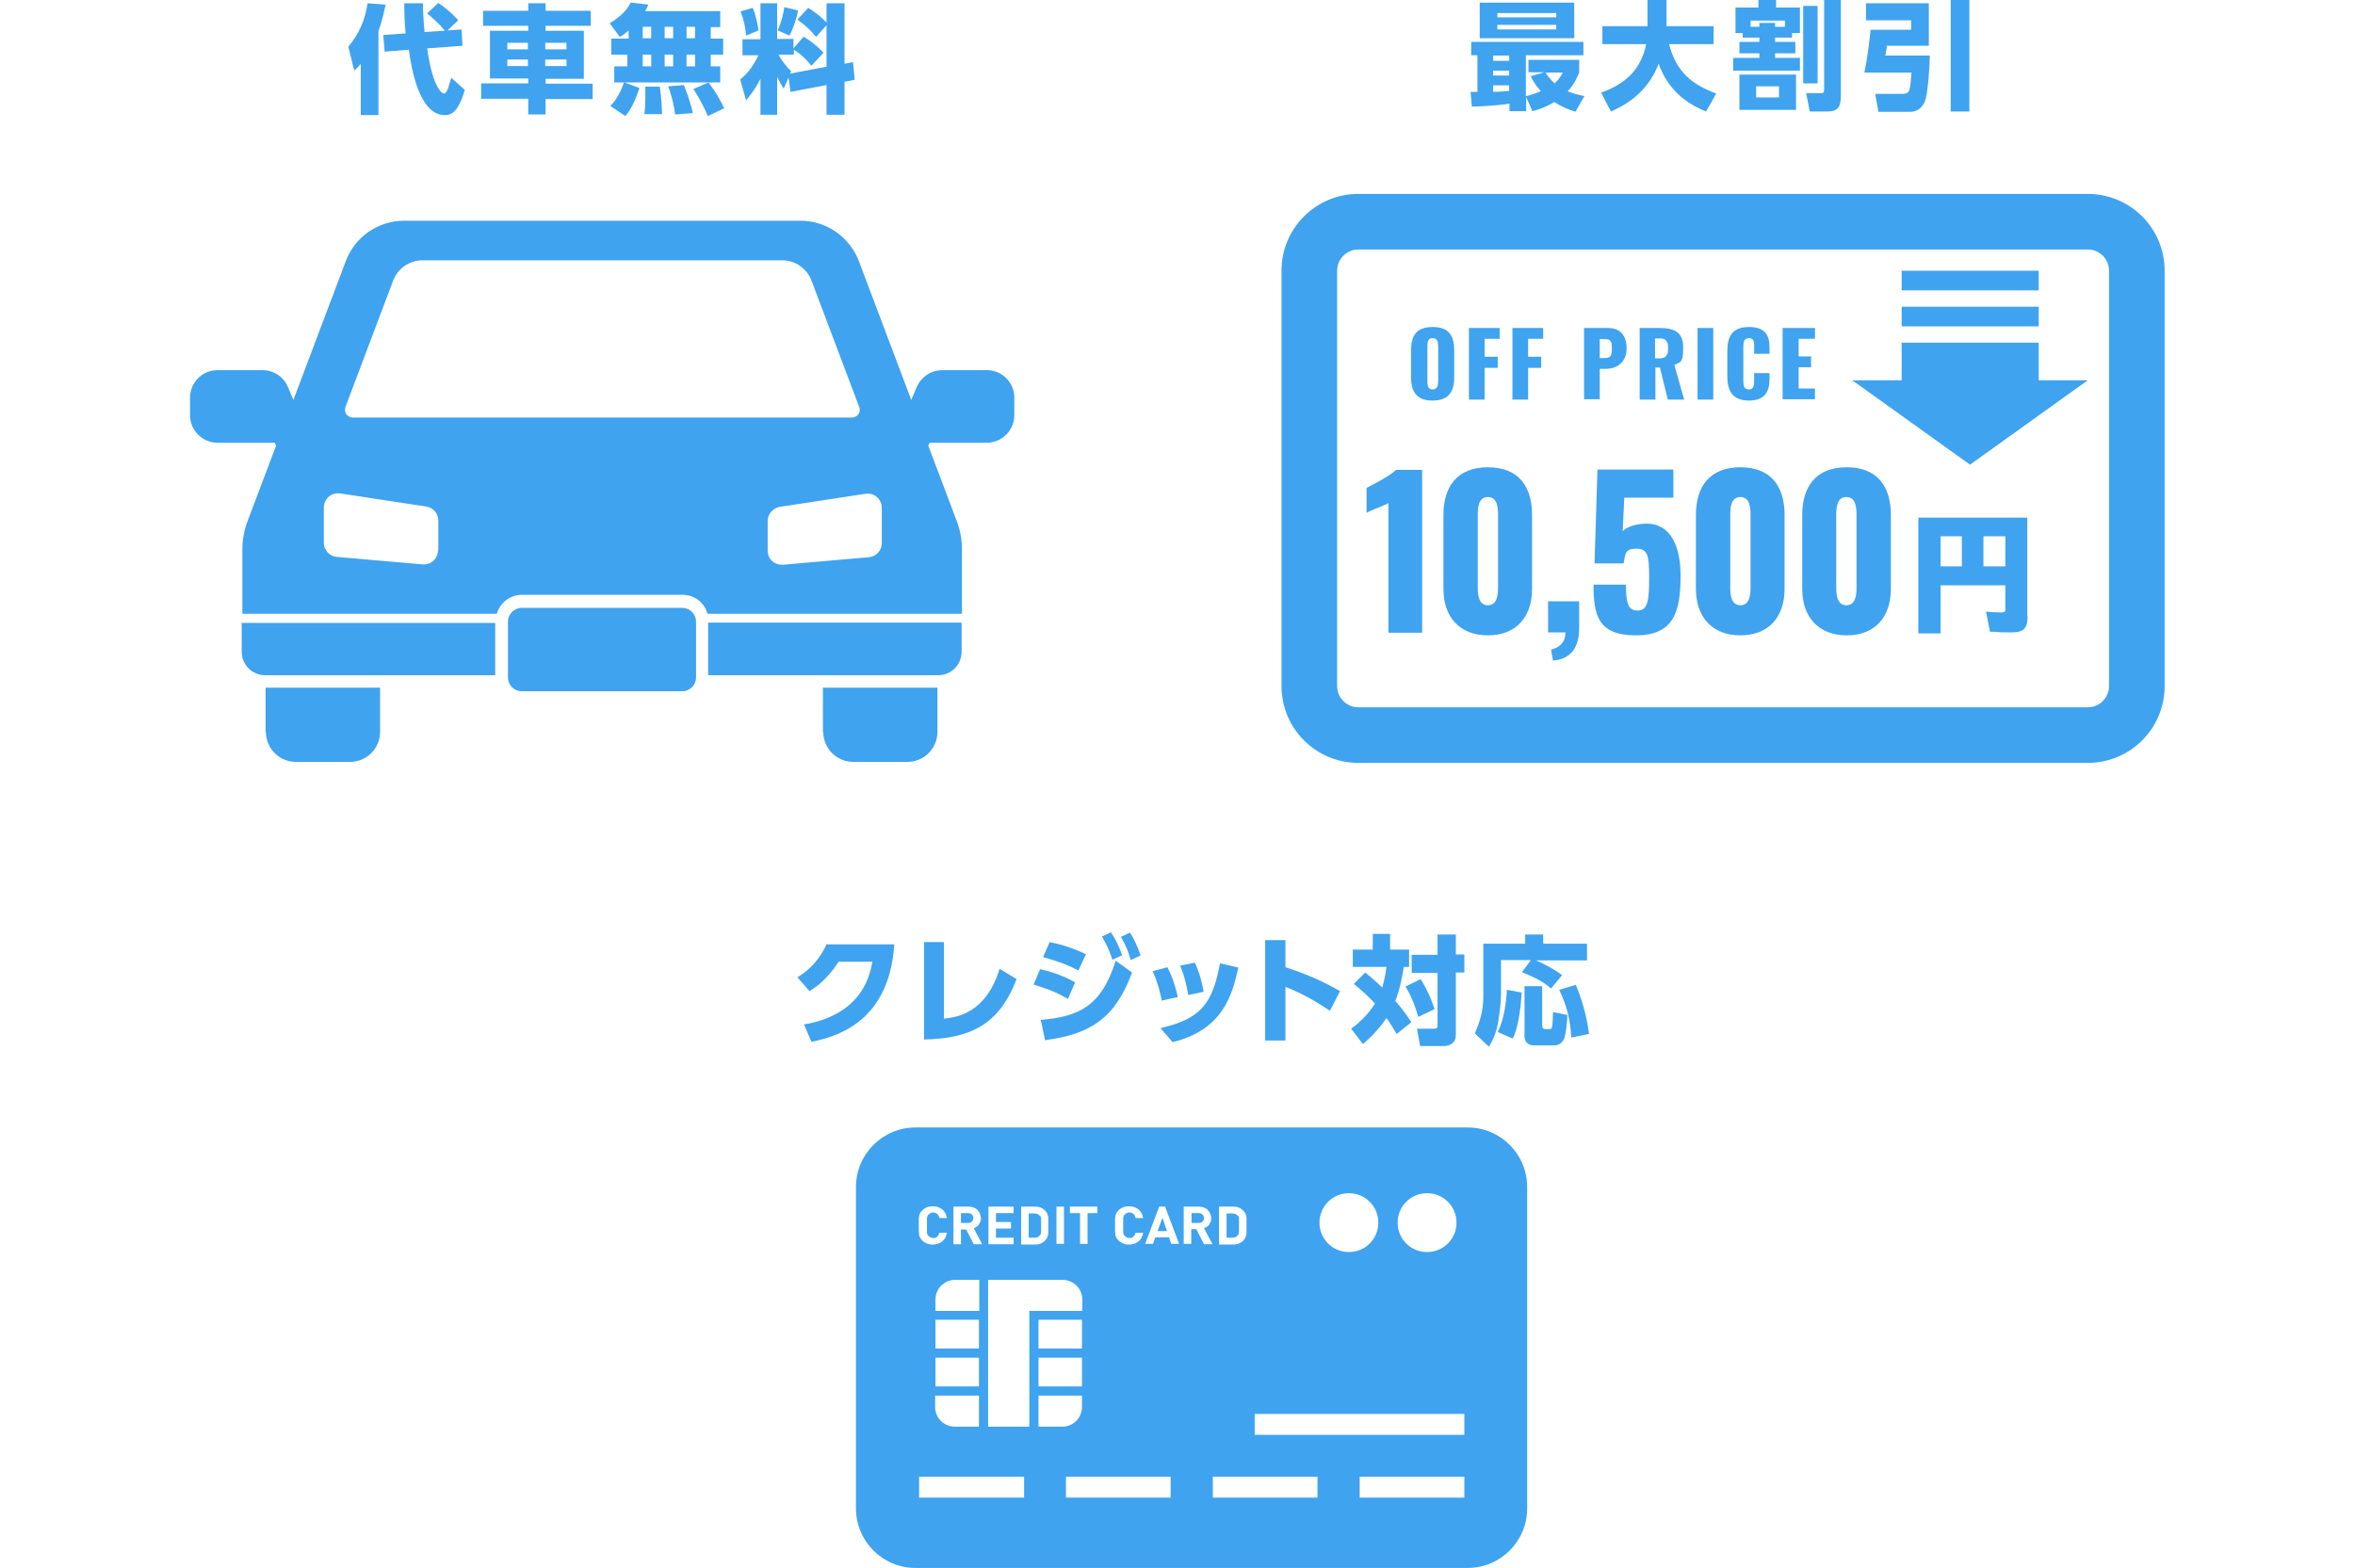 <?xml version="1.0" encoding="UTF-8"?>
<svg id="b" xmlns="http://www.w3.org/2000/svg" version="1.1" viewBox="0 0 720 479.4">
  <!-- Generator: Adobe Illustrator 29.7.1, SVG Export Plug-In . SVG Version: 2.1.1 Build 8)  -->
  <defs>
    <style>
      .st0 {
        fill: #3fa3ef;
      }
    </style>
  </defs>
  <g id="c">
    <g>
      <g>
        <path class="st0" d="M245.7,313.3c6.8-1.1,18.7-4.8,21-19.2h-10.3c-2.1,3.2-4.7,6.4-8.9,9l-3.7-4.2c4.4-2.7,7.1-6.2,8.9-10.1h20.7c-1.4,21.8-15,27.8-25.3,29.8l-2.3-5.3h0Z"/>
        <path class="st0" d="M288.7,311.5c3.7-.4,12.7-1.5,16.9-15.2l5.2,3.1c-5.4,14.3-14.6,18.2-28.3,18.5v-29.8h6.1v23.4h0Z"/>
        <path class="st0" d="M326.5,305.5c-3.9-2.4-8.2-3.7-10.5-4.4l2-4.7c1.9.4,6,1.4,10.7,4l-2.2,5.1h0ZM318.2,311.9c11.5-1,18.5-4,22.9-18.1l5,3.6c-5.1,14-12.8,18.9-26.6,20.7l-1.3-6.2h0ZM329.7,296.8c-4.1-2.2-7.9-3.3-10.8-4.1l2-4.6c5.2,1,9.4,2.9,11.1,3.7l-2.3,5h0ZM339.7,285.2c1.5,2.2,2.2,3.9,3.4,6.9l-3,1.4c-1-3-1.7-4.5-3.2-7.1l2.8-1.3h0ZM345.5,285.2c1.4,2.3,2.2,4.1,3.2,7l-3,1.4c-.9-3.1-1.5-4.4-3-7.1l2.8-1.3h0Z"/>
        <path class="st0" d="M355.2,306.1c-.3-1.6-1-5.1-2.8-9.1l4.5-1.2c1.7,3.1,2.6,6.6,3.2,9.1l-4.9,1.1h0ZM354.8,314.4c12.3-2.8,15.9-7.4,18.2-19.8l5.6,1.3c-1.8,8-4.5,19-20.1,22.8l-3.7-4.3h0ZM363.3,304.3c-.5-2.8-1.1-5.7-2.5-9l4.5-.9c1.5,3.1,2.3,6.6,2.7,8.9l-4.7,1h0Z"/>
        <path class="st0" d="M406.6,309.1c-3.5-2.3-7.7-5-13.6-7.3v16.4h-6.2v-30.7h6.2v8.3c8.8,2.8,14.2,5.9,16.7,7.3l-3.1,6Z"/>
        <path class="st0" d="M417.4,297.4c1.2,1,2.8,2.3,5.2,4.6.9-3.2,1.1-5,1.3-6.3h-10.3v-5.3h6.1v-4.8h5.3v4.8h5.8v5.3h-1.6c-.5,2.9-1.1,6.5-2.6,10.4,2.9,3.3,4.2,5.5,4.9,6.5l-4.5,3.6c-.7-1.1-1.5-2.6-3.1-4.9-2.5,3.7-5,6.1-7.2,8l-3.6-4.7c1.9-1.4,4.9-3.9,7.3-7.7-3-3.2-5.3-5-6.5-6l3.7-3.7h0ZM434.3,299.4c2.7,4.2,3.8,7.8,4.3,9.2l-5,2.4c-.5-1.9-1.9-6.2-3.9-9.3l4.7-2.3h0ZM445.1,285.7v6.2h2.6v5.5h-2.6v19.1c0,2.8-2.3,3.4-3.7,3.4h-7.2l-1-5.3h5.1c1.2,0,1.2-.4,1.2-1.1v-16h-7.9v-5.5h7.9v-6.2h5.6,0Z"/>
        <path class="st0" d="M467.9,293.6h-9v10.6c0,2.2-.4,5.5-.8,7.9-.6,4.1-2,6.5-2.9,8l-4.3-4.1c1.6-3.5,2.6-7.2,2.6-11v-16.4h12.8v-2.8h5.5v2.8h13.4v5.1h-15.6c.6.3,4.3,1.8,8,4.5l-3.4,4.1c-1.7-1.5-3.5-2.8-8.9-5l2.6-3.5h0ZM465.2,303.4c-.1,3.4-.8,10.4-2.7,14.2l-4.6-2c1.9-3.7,2.6-9,2.8-12.9l4.4.8h0ZM466.2,301.6h5.3v12.2c0,.6.4.9.8.9h1.6c.2,0,.5,0,.6-.6.2-.8.3-3.7.3-4.6l4.4.9c0,1.3-.4,6-1.1,7.5-.9,1.7-2.5,1.8-2.9,1.8h-6.2c-1.2,0-2.9-.6-2.9-2.8v-15.3h0ZM481.8,301.2c2.7,6.5,3.7,12.3,4,15l-5.4,1.1c-.3-5.5-1.4-9.8-3.7-14.6l5-1.5h0Z"/>
      </g>
      <g>
        <path class="st0" d="M366.4,371h-2.1v3h2.1c.5,0,.9-.1,1.2-.4.3-.3.5-.6.5-1.1s-.2-.8-.5-1.1c-.3-.3-.7-.4-1.2-.4h0Z"/>
        <path class="st0" d="M318.2,377.3c0-.2.1-.4.1-.6,0-.2,0-.5,0-.8,0-.3,0-.7,0-1.2s0-.8,0-1.1,0-.6,0-.8c0-.2,0-.4-.1-.6,0-.2-.1-.3-.3-.4-.4-.5-1-.7-1.7-.7h-1.7v7.4h1.7c.8,0,1.3-.2,1.7-.7.1-.1.2-.3.3-.4h0Z"/>
        <path class="st0" d="M297.1,373.6c.3-.3.5-.6.5-1.1s-.2-.8-.5-1.1-.7-.4-1.2-.4h-2.1v3h2.1c.5,0,.9-.1,1.2-.4h0Z"/>
        <polygon class="st0" points="353.9 376.5 356.8 376.5 355.4 372.4 353.9 376.5"/>
        <path class="st0" d="M448.7,344.8h-168.8c-10,0-18.2,8.1-18.2,18.2v98.3c0,10,8.1,18.2,18.2,18.2h168.8c10,0,18.2-8.1,18.2-18.2v-98.3c0-10-8.1-18.2-18.2-18.2ZM436.3,364.9c5,0,9,4,9,9s-4,9-9,9-9-4-9-9,4-9,9-9ZM412.4,364.9c5,0,9,4,9,9s-4,9-9,9-9-4-9-9,4-9,9-9ZM372.7,369h4.2c.8,0,1.5.1,2.1.4.6.3,1,.7,1.5,1.3.2.2.3.5.4.8.1.3.2.6.2.9s0,.7,0,1.1c0,.4,0,.8,0,1.3s0,.9,0,1.3c0,.4,0,.7,0,1.1s-.1.6-.2.9c-.1.3-.2.5-.4.8-.4.6-.9,1-1.5,1.3-.6.3-1.3.4-2.1.4h-4.2v-11.4h0ZM340.9,373.2c0-.4,0-.8.1-1.2,0-.4.2-.7.3-1,.2-.3.4-.6.7-.9.4-.4.9-.7,1.4-.9.5-.2,1.1-.3,1.8-.3,1.1,0,2,.3,2.8.9.8.6,1.3,1.5,1.5,2.7h-2.3c-.1-.5-.3-.9-.6-1.2s-.8-.5-1.3-.5-.6,0-.8.2c-.2.1-.5.2-.6.4-.1.1-.2.2-.3.4s-.1.3-.2.6c0,.2,0,.5,0,.9,0,.4,0,.8,0,1.4s0,1,0,1.4c0,.4,0,.6,0,.9,0,.2.1.4.2.6,0,.1.2.3.3.4.2.2.4.3.6.4.2.1.5.2.8.2.6,0,1-.1,1.3-.5.3-.3.5-.7.6-1.1h2.3c-.2,1.2-.7,2.1-1.5,2.7-.8.6-1.7.9-2.8.9s-1.3-.1-1.8-.3c-.5-.2-1-.5-1.4-.9-.3-.3-.5-.6-.7-.9-.2-.3-.3-.6-.3-1,0-.4-.1-.8-.1-1.2,0-.4,0-.9,0-1.5s0-1,0-1.5h0ZM327.1,369h8.4v2h-3v9.4h-2.3v-9.4h-3.1v-2h0ZM323,369h2.3v11.4h-2.3v-11.4ZM312.2,369h4.2c.8,0,1.5.1,2,.4.6.3,1.1.7,1.5,1.3.2.2.3.5.4.8.1.3.2.6.2.9s0,.7,0,1.1,0,.8,0,1.3,0,.9,0,1.3,0,.7,0,1.1-.1.6-.2.9-.2.5-.4.8c-.4.6-.9,1-1.5,1.3-.6.3-1.2.4-2,.4h-4.2v-11.4h0ZM302.2,369h7.7v2h-5.4v2.7h4.6v2h-4.6v2.8h5.4v2h-7.7v-11.4h0ZM291.5,369h4.6c.6,0,1.1.1,1.6.3.5.2.9.4,1.2.8s.6.7.7,1.1c.2.4.3.9.3,1.4s0,.8-.2,1.1-.3.6-.5.9c-.2.2-.4.5-.7.6-.3.2-.5.3-.8.4l2.6,4.9h-2.6l-2.3-4.5h-1.6v4.5h-2.3v-11.4h0ZM286,424v-8.8h13.3v8.8h-13.3,0ZM299.3,426.8v9.5h-7.4c-3.3,0-6-2.7-6-6v-3.5h13.3ZM286,412.4v-8.8h13.3v8.8h-13.3,0ZM286,400.9v-3.5c0-3.3,2.7-6,6-6h7.4v9.5h-13.3ZM280.9,374.7c0-.5,0-1,0-1.5,0-.4,0-.8.1-1.2,0-.4.2-.7.3-1,.2-.3.4-.6.7-.9.4-.4.9-.7,1.4-.9.5-.2,1.1-.3,1.8-.3,1.1,0,2,.3,2.8.9.8.6,1.3,1.5,1.5,2.7h-2.3c-.1-.5-.3-.9-.6-1.2-.3-.3-.8-.5-1.3-.5s-.6,0-.8.2-.4.2-.6.4c-.1.1-.2.2-.3.4,0,.1-.1.3-.2.6,0,.2,0,.5,0,.9s0,.8,0,1.4,0,1,0,1.4,0,.6,0,.9c0,.2.1.4.2.6,0,.1.2.3.3.4.2.2.4.3.6.4.2.1.5.2.8.2.6,0,1-.1,1.3-.5.3-.3.5-.7.6-1.1h2.3c-.2,1.2-.7,2.1-1.5,2.7-.8.6-1.7.9-2.8.9s-1.3-.1-1.8-.3c-.5-.2-1-.5-1.4-.9-.3-.3-.5-.6-.7-.9-.1-.3-.3-.6-.3-1,0-.4-.1-.8-.1-1.2,0-.4,0-.9,0-1.5h0ZM313.1,458h-32.1v-6.4h32.1v6.4ZM314.7,400.9v35.4h-12.6v-44.9h22.8c3.3,0,6,2.7,6,6v3.5h-16.1ZM317.5,412.4v-8.8h13.3v8.8h-13.3ZM330.8,415.2v8.8h-13.3v-8.8h13.3ZM317.5,436.3v-9.5h13.3v3.5c0,3.3-2.7,6-6,6h-7.4,0ZM357.9,458h-32v-6.4h32v6.4ZM358.1,380.4l-.7-2h-4.2l-.7,2h-2.4l4.3-11.4h1.8l4.3,11.4h-2.4ZM365.8,375.9h-1.6v4.5h-2.3v-11.4h4.6c.6,0,1.1.1,1.6.3.5.2.9.4,1.2.8.3.3.6.7.7,1.1.2.4.3.9.3,1.4s0,.8-.2,1.1c-.1.3-.3.6-.5.9-.2.2-.4.5-.7.6s-.5.3-.8.4l2.6,4.9h-2.6l-2.3-4.5h0ZM402.8,458h-32v-6.4h32v6.4ZM447.7,458h-32v-6.4h32v6.4ZM447.7,438.8h-64.1v-6.4h64.1v6.4Z"/>
        <path class="st0" d="M378.7,377.3c0-.2.1-.4.1-.6,0-.2,0-.5,0-.8,0-.3,0-.7,0-1.2s0-.8,0-1.1,0-.6,0-.8,0-.4-.1-.6c0-.2-.1-.3-.3-.4-.4-.5-1-.7-1.7-.7h-1.7v7.4h1.7c.8,0,1.3-.2,1.7-.7.1-.1.2-.3.3-.4h0Z"/>
      </g>
    </g>
    <g>
      <g>
        <path class="st0" d="M481.8,34.2c-1.8-.5-4.1-1.4-6.6-3-2.6,1.6-4.8,2.3-6.7,2.8l-1.9-4.3v4.3h-5.1v-2.3c-1.2.2-5.9.8-11.5.9l-.4-4.5c.4,0,1.8,0,2.1,0v-11.2h-1.9v-4.1h34.3v4.1h-17.6v12.5c1-.2,2.4-.6,4.6-1.5-1.8-2-2.6-3.5-3.1-4.6l4.2-1.2h-4.9v-3.8h15.5v3.9c-.5,1.2-1.4,3.5-3.5,5.7,1.1.5,2.3.9,5.1,1.5l-2.7,4.7h0ZM452.4.8h28.9v10.9h-28.9V.8ZM456.5,17v1.6h4.9v-1.6h-4.9ZM456.5,21.6v1.5h4.9v-1.5h-4.9ZM461.4,26.1h-4.9v2c1.7,0,3.5-.2,4.9-.3v-1.7ZM457.8,4v1.3h18v-1.3h-18ZM457.8,7.6v1.4h18v-1.4s-18,0-18,0ZM472.5,22.2c.5.8,1.3,1.9,2.8,3.3,1.4-1.3,2-2.4,2.5-3.3h-5.3,0Z"/>
        <path class="st0" d="M489.4,28.4c5.9-2.2,12-5.7,13.9-14.9h-13.4v-5.5h13.8V0h5.8v8h14.4v5.5h-13.6c2.2,8.7,7.2,12.4,14.4,15.1l-3.1,5.5c-4.4-1.8-11.2-5.4-14.5-14.6-3.6,9.5-11.2,13.1-14.6,14.6l-2.9-5.6h0Z"/>
        <path class="st0" d="M547.9,11.5h-5.2v1.3h6.2v3.5h-6.2v1.4h7.6v3.9h-20.4v-3.9h8v-1.4h-6.1v-3.5h6.1v-1.3h-5.1v-1.4h-2.2V2.3h7V0h5.4v2.3h7.3v7.8h-2.4v1.4h0ZM549.1,22.8v10.8h-17.3v-10.8s17.3,0,17.3,0ZM545.7,8.2v-1.9h-10.5v1.9h2.7v-1.2h4.8v1.2h3ZM543.9,26.4h-7v3.4h7v-3.4ZM555.7,1.8v23.7h-4.4V1.8h4.4ZM562.8,29.4c0,3.3-.9,4.7-4.2,4.7h-5.3l-1.1-5.6h4.5c.8,0,1-.2,1-1.1V0h5.1v29.4h0Z"/>
        <path class="st0" d="M570.5,1h19.2v13h-12.8c-.2,1.4-.2,1.6-.5,3h13.6c0,2.4-.5,11.4-1.5,14-.6,1.4-1.9,3.2-4.5,3.2h-9.7l-1-5.5h8.4c2.2,0,2.3-.9,2.7-6.5h-14.4c.9-4.2,1.7-10.7,1.9-13.1h12.4v-2.9h-13.8V1h0ZM596.4,0h5.7v34.1h-5.7V0Z"/>
      </g>
      <g>
        <g>
          <g>
            <g>
              <path class="st0" d="M424.6,153.8c-1.8,1-4.9,2-6.8,3v-7.6c1.8-.9,7.4-3.8,9-5.5h8v49.8h-10.3v-39.6h0Z"/>
              <path class="st0" d="M441.3,180.1v-22.6c0-8.7,4.2-14.6,13.6-14.6s13.5,5.9,13.5,14.6v22.6c0,8.4-4.7,14.2-13.5,14.2s-13.6-5.8-13.6-14.2ZM458,179.8v-22.1c0-2,0-5.7-3.1-5.7s-3.1,3.7-3.1,5.7v22.1c0,1.9.2,5.3,3.1,5.3s3.1-3.4,3.1-5.3Z"/>
              <path class="st0" d="M474.2,198.7c2.1-.6,4.4-1.8,4.4-5.3h-5.3v-9.5h9.5v8.2c0,6.1-2.7,9.5-8,9.9l-.6-3.3Z"/>
              <path class="st0" d="M487.2,178.8h9.9c0,5.7.7,8.1,3.8,7.9,3.1-.1,3.3-3.9,3.3-10.4s-.5-8.5-3.9-8.5-3.4,1.4-3.9,4.5h-8.9l.9-28.7h23.2v8.6h-15l-.5,10.3c.8-1.1,3.4-2.1,6-2.3,7.6-.8,11.7,5.2,11.7,15.9s-1.9,18.2-13.6,18.2-13-6.2-13-15.5h0Z"/>
              <path class="st0" d="M518.5,180.1v-22.6c0-8.7,4.2-14.6,13.6-14.6s13.5,5.9,13.5,14.6v22.6c0,8.4-4.7,14.2-13.5,14.2s-13.6-5.8-13.6-14.2ZM535.2,179.8v-22.1c0-2,0-5.7-3.1-5.7s-3.1,3.7-3.1,5.7v22.1c0,1.9.2,5.3,3.1,5.3s3.1-3.4,3.1-5.3Z"/>
              <path class="st0" d="M551,180.1v-22.6c0-8.7,4.2-14.6,13.6-14.6s13.5,5.9,13.5,14.6v22.6c0,8.4-4.7,14.2-13.5,14.2s-13.6-5.8-13.6-14.2h0ZM567.6,179.8v-22.1c0-2,0-5.7-3.1-5.7s-3.1,3.7-3.1,5.7v22.1c0,1.9.2,5.3,3.1,5.3s3.1-3.4,3.1-5.3Z"/>
            </g>
            <path class="st0" d="M619.9,188.5c0,3.7-1.2,4.9-5,4.9s-2.8,0-5.1-.2h-1.4s-1.2-6.2-1.2-6.2c1.3.2,3,.3,4.5.3s1.4-.3,1.4-1.4v-6.9h-19.8v14.7h-6.8v-35.4h33.3v30.2h0ZM593.3,173.2h6.5v-9.2h-6.5v9.2ZM613.1,164h-6.7v9.2h6.7v-9.2Z"/>
          </g>
          <g>
            <path class="st0" d="M431.4,115.3v-8.1c0-4.5,1.6-7.2,6.6-7.2s6.6,2.7,6.6,7.2v8.1c0,4.5-1.7,7.2-6.6,7.2s-6.6-2.7-6.6-7.2ZM439.7,116.5v-10.5c0-1.3-.2-2.6-1.7-2.6s-1.6,1.3-1.6,2.6v10.5c0,1.2.1,2.6,1.6,2.6s1.7-1.3,1.7-2.6Z"/>
            <path class="st0" d="M449,100.3h9.5v3.3h-4.6v5.5h4v3.4h-4v9.7h-4.8v-21.9h0Z"/>
            <path class="st0" d="M462.3,100.3h9.5v3.3h-4.6v5.5h4v3.4h-4v9.7h-4.8v-21.9h0Z"/>
            <path class="st0" d="M484.2,100.3h7.3c3.9,0,5.8,2.3,5.8,6.3s-2.8,6.2-6.3,6.2h-1.9v9.3h-4.8v-21.9h0ZM490.7,109.5c1.8,0,2.1-.9,2.1-2.9s-.2-2.9-2.1-2.9h-1.6v5.8h1.6,0Z"/>
            <path class="st0" d="M501.3,100.3h6c4.4,0,7.3,1.2,7.3,5.8s-.5,4.5-2.7,5.5l3,10.6h-5l-2.4-9.8h-1.4v9.8h-4.8v-21.9h0ZM507.4,109.6c2,0,2.6-1.1,2.6-3.1s-.6-3-2.4-3h-1.6v6.1h1.4Z"/>
            <path class="st0" d="M519,100.3h4.8v21.9h-4.8v-21.9Z"/>
            <path class="st0" d="M528.1,115.2v-7.9c0-4.5,1.6-7.3,6.6-7.3s6.3,2.6,6.3,6.3v1.9h-4.7v-2.2c0-1.3,0-2.6-1.6-2.6s-1.7,1.4-1.7,2.7v10.3c0,1.5.2,2.7,1.7,2.7s1.6-1.3,1.6-2.7v-2.3h4.7v1.9c0,3.7-1.4,6.5-6.3,6.5s-6.6-2.9-6.6-7.3Z"/>
            <path class="st0" d="M545.1,100.3h9.8v3.3h-5v5.4h3.8v3.3h-3.8v6.5h5v3.3h-9.9v-21.9h0Z"/>
          </g>
          <path class="st0" d="M638.3,233.3h-223c-13,0-23.5-10.5-23.5-23.5v-127c0-13,10.5-23.5,23.5-23.5h223c13,0,23.5,10.5,23.5,23.5v127c0,13-10.5,23.5-23.5,23.5ZM415.3,76.3c-3.6,0-6.5,2.9-6.5,6.5v127c0,3.6,2.9,6.5,6.5,6.5h223c3.6,0,6.5-2.9,6.5-6.5v-127c0-3.6-2.9-6.5-6.5-6.5h-223Z"/>
        </g>
        <g>
          <rect class="st0" x="581.4" y="104.8" width="41.9" height="20"/>
          <rect class="st0" x="581.4" y="93.8" width="41.9" height="6"/>
          <rect class="st0" x="581.4" y="82.8" width="41.9" height="6"/>
          <polygon class="st0" points="602.3 142.1 638.3 116.3 566.3 116.3 602.3 142.1"/>
        </g>
      </g>
    </g>
    <g>
      <g>
        <path class="st0" d="M110.3,19.5c-.8,1-1.2,1.4-2,2.1l-1.8-7.3c3.4-4.2,5-7.9,5.9-13.3l5.5.4c-.4,1.7-.9,4.6-2.2,8.1v25.7h-5.4v-15.7h0ZM124,10.2c-.4-4.3-.4-7.3-.4-9.2h5.7c0,1.7.1,4.5.5,8.8l6.2-.4c-1.7-2.2-4.3-4.4-5.4-5.3l3.4-3.2c1.6,1.1,3.8,2.7,6.1,5.3l-3.3,3.1,4.3-.3.3,5-10.8.8c1.8,12.6,4.7,13.8,5.1,13.8.7,0,1.2-1.3,1.4-1.9.1-.4.7-2.4.9-2.9l4.1,3.7c-2.1,7.4-4.6,7.7-6.1,7.7-7.8,0-10.2-14.1-11-20l-7.4.6-.4-5.1,7.1-.5h0Z"/>
        <path class="st0" d="M180.6,7.9h-13.8v1.5h11.7v14.7h-11.7v1.5h14.4v4.7h-14.4v4.7h-5.3v-4.8h-14.4v-4.7h14.4v-1.5h-11.7v-14.6h11.7v-1.5h-13.8V3.3h13.8V1h5.3v2.3h13.8s0,4.6,0,4.6ZM155.1,13.1v2h6.3v-2s-6.3,0-6.3,0ZM155.1,18.2v2h6.3v-2h-6.3ZM166.7,13.1v2h6.5v-2s-6.5,0-6.5,0ZM166.7,18.2v2h6.5v-2h-6.5Z"/>
        <path class="st0" d="M192.3,9.2c-1.4,1.3-2,1.6-2.8,2.1l-3.1-4.2c2.7-1.6,5.2-3.7,6.4-6.3l5.4.6c-.2.6-.4,1.1-1,2h23v4.9h-2.9v3.5h3.8v4.9h-3.8v3.6h2.9v4.9h-32.4v-4.9h4v-3.6h-4.9v-4.9h5.3v-2.6h0ZM195.5,26.9c-1.7,5.1-3,7-4.3,8.6l-4.6-3.1c.8-.8,2.6-2.7,4.2-7.2l4.7,1.7h0ZM196.5,8.2v3.5h2.6v-3.5h-2.6ZM196.5,16.7v3.6h2.6v-3.6h-2.6ZM201.7,26.4c.5,3,.7,7.2.7,8.5h-5.4c.3-1.6.3-4.3.3-5.6s0-2,0-2.8h4.5q0-.1,0-.1ZM203.2,8.2v3.5h2.6v-3.5h-2.6ZM203.2,16.7v3.6h2.6v-3.6h-2.6ZM209.1,26.1c.3.7,2.2,5.5,2.7,8.5l-5.4.4c-.5-4.1-1.6-7.1-2.1-8.6l4.8-.4h0ZM209.9,8.2v3.5h2.6v-3.5h-2.6ZM209.9,16.7v3.6h2.6v-3.6h-2.6ZM216.6,25.2c2.2,2.9,3.3,4.8,4.8,7.9l-5,2.4c-1.5-3.7-3.7-7.2-4.4-8.3l4.7-2h0Z"/>
        <path class="st0" d="M241,23.9l-1.4,3.2c-.6-.9-1-1.6-2-3.6v11.6h-5.1v-11c-1.6,3.1-2.9,4.8-4.4,6.6l-1.8-6.4c2.2-1.7,3.9-4,5.6-7.4h-4.9v-4.9h5.5V1h5.1v10.9h5v2.9l3.1-3.6c2.3,1.4,4.2,3,6.1,4.9l-3.7,4c-2.6-3.2-5-4.7-5.4-4.9v1.5h-4.7c.4.7,1.6,2.9,3.9,5.1l-.3.7,11.1-2.1V7.7l-3.2,3.6c-1.7-2.1-3.2-3.5-5.7-5.3l3.3-3.6c2.1,1.3,4,2.8,5.6,4.5V1h5.5v18.5l2.6-.5.5,5.4-3.1.6v10.1h-5.5v-9.1l-11,2.1-.6-4.2h0ZM230.1,2.3c.8,1.9,1.5,4.6,1.8,7l-3.8,1.6c-.2-2.7-.7-4.9-1.7-7.4l3.7-1.1h0ZM244,3.2c-.5,2.7-1.6,5.7-2.6,7.7l-3.6-1.6c.9-2,1.7-4.9,2-7.1l4.2,1h0Z"/>
      </g>
      <g>
        <path class="st0" d="M81.3,223.8c0,5.1,4.1,9.2,9.2,9.2h16.5c5.1,0,9.2-4.1,9.2-9.2v-13.5h-35v13.5Z"/>
        <path class="st0" d="M251.7,223.8c0,5.1,4.1,9.2,9.2,9.2h16.5c5.1,0,9.2-4.1,9.2-9.2v-13.5h-35v13.5Z"/>
        <path class="st0" d="M301.9,113.2h-13.8c-3.4,0-6.4,2-7.8,5.1l-1.7,4-16-42.4c-2.8-7.4-9.9-12.4-17.9-12.4h-121.1c-8,0-15.1,4.9-17.9,12.4l-16,42.4-1.7-4c-1.3-3.1-4.4-5.1-7.7-5.1h-13.8c-4.7,0-8.4,3.8-8.4,8.4v5.4c0,4.6,3.8,8.4,8.4,8.4h17.5l.4.9-8.8,23.3c-1,2.7-1.5,5.6-1.5,8.4v19.7h77.8c.9-3.3,4-5.8,7.7-5.8h49.1c3.6,0,6.7,2.4,7.6,5.8h77.8v-19.7c0-2.9-.5-5.7-1.5-8.4l-8.8-23.3.4-.9h17.5c4.6,0,8.4-3.8,8.4-8.4v-5.4c0-4.7-3.8-8.4-8.4-8.4h0ZM133.9,168.3c0,1.2-.5,2.4-1.4,3.2-.9.8-2.1,1.2-3.3,1.1l-26.3-2.3c-2.2-.2-3.9-2.1-3.9-4.3v-10.8c0-1.2.5-2.4,1.5-3.3.9-.8,2.2-1.2,3.5-1l26.3,4c2.1.3,3.7,2.1,3.7,4.3v9.1h0ZM107.9,127.7c-.8,0-1.5-.4-2-1-.5-.7-.5-1.5-.3-2.2l14.6-38.7c1.4-3.7,5-6.2,9-6.2h109.9c4,0,7.6,2.5,9,6.2l14.6,38.7c.3.7.2,1.6-.3,2.2-.4.6-1.2,1-2,1,0,0-152.6,0-152.6,0ZM269.6,166.1c0,2.2-1.7,4.1-3.9,4.3l-26.3,2.3c-1.2.1-2.4-.3-3.3-1.1-.9-.8-1.4-2-1.4-3.2v-9.1c0-2.1,1.6-3.9,3.7-4.3l26.3-4c1.2-.2,2.5.2,3.4,1s1.5,2,1.5,3.3v10.8h0Z"/>
        <path class="st0" d="M73.9,199.3c0,4,3.2,7.2,7.2,7.2h70.3v-16h-77.5v8.9Z"/>
        <path class="st0" d="M216.5,206.5h70.3c4,0,7.2-3.2,7.2-7.2v-8.9h-77.5v16h0Z"/>
        <path class="st0" d="M208.6,185.9h-49.1c-2.3,0-4.2,1.9-4.2,4.2v17.1c0,2.3,1.9,4.2,4.2,4.2h49.1c2.3,0,4.2-1.9,4.2-4.2v-17.1c0-2.3-1.9-4.2-4.2-4.2Z"/>
      </g>
    </g>
  </g>
</svg>